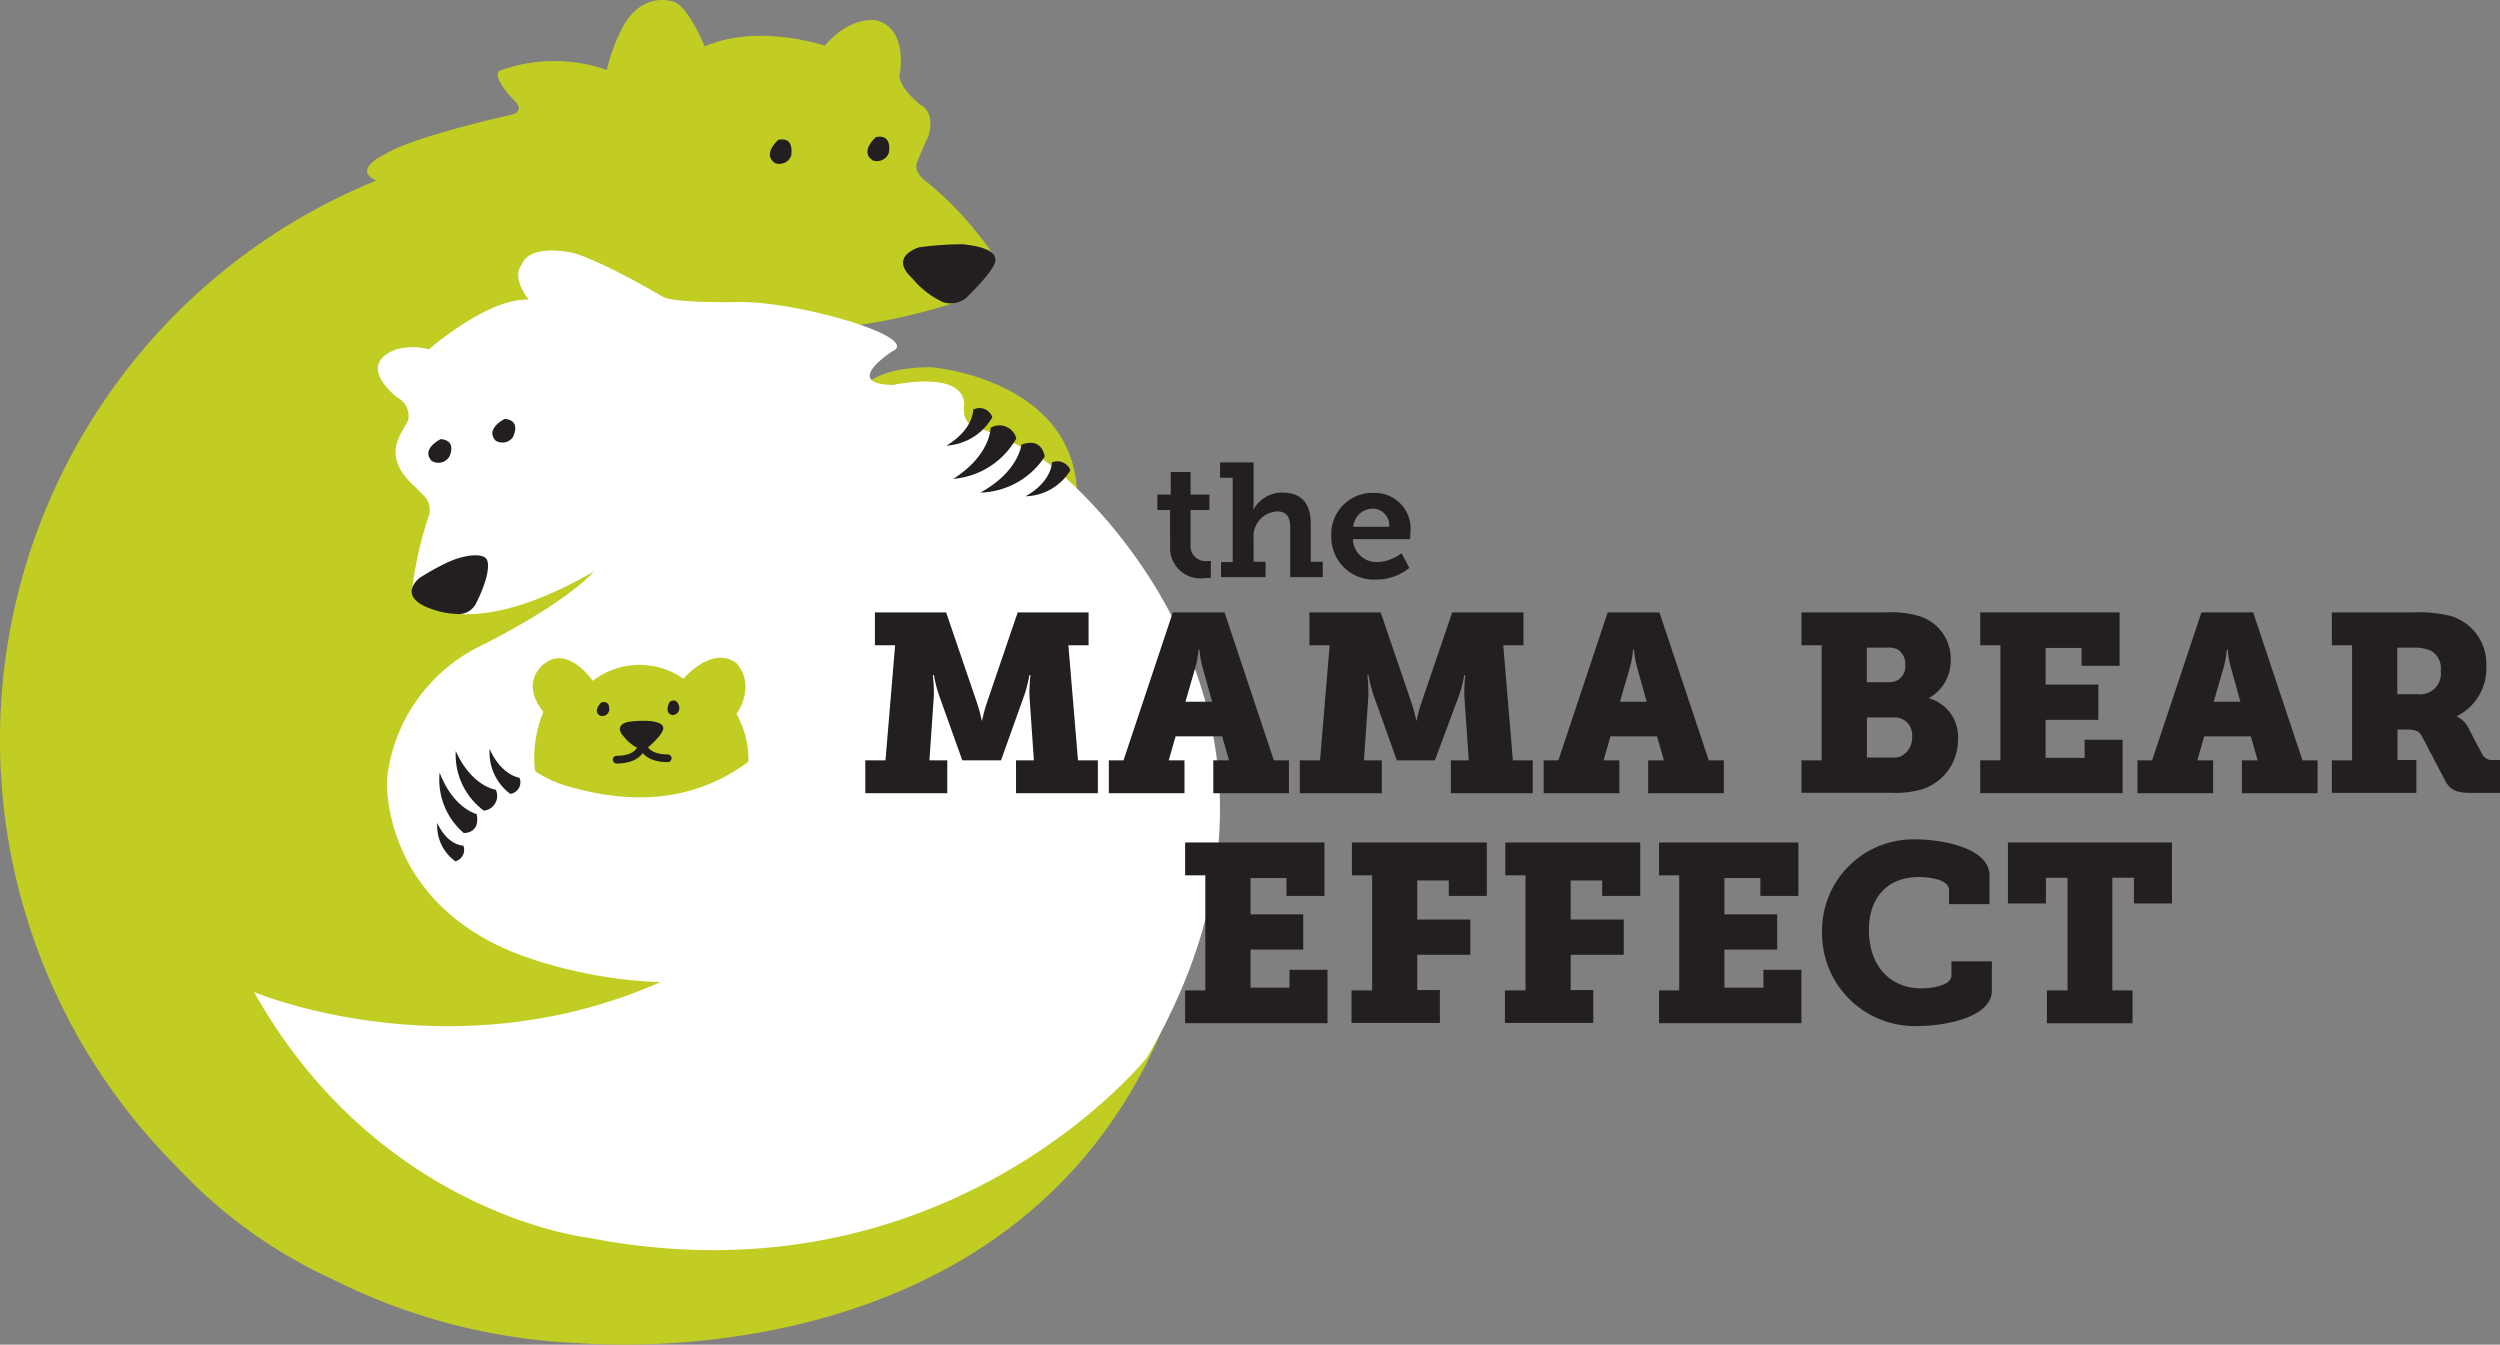 <svg xmlns="http://www.w3.org/2000/svg" viewBox="0 0 182 97.89"><rect x="0" y="0" width="182" height="97.89" fill="#808080" stroke="none"/><defs><style>.a{fill:#c1cd23;}.b{fill:#231f20;}.c{fill:#fff;}.d{fill:none;stroke:#231f20;stroke-linecap:round;stroke-linejoin:round;stroke-width:0.564px;}</style></defs><g transform="translate(0 0.039)"><g transform="translate(0 -0.039)"><path class="a" d="M78.4,36.964C79,27.591,67.8,26.694,67.8,26.694s-4.288-.125-5.185,1.845c-3.365,7.354-5.584-4.686-5.584-4.686C62.919,24.35,70,21.833,70,21.833s1.2-1.5,2.044-2.493c.623-.723.424-.6.424-.6a25.235,25.235,0,0,0-4.836-5.409s-1.172-.7-.872-1.521c0,0,.3-.823.823-1.944,0,0,.6-1.645-.6-2.293,0,0-1.72-1.346-1.471-2.293,0,0,.6-3.166-1.645-3.814,0,0-1.77-.5-3.839,1.82,0,0-4.786-1.645-8.725.05,0,0-1.346-3.291-2.468-3.291,0,0-1.944-.648-3.365,1.645a13.131,13.131,0,0,0-1.3,3.365,11.61,11.61,0,0,0-7.653,0s-1,.125.773,2.069c0,0,1.072.872,0,1.172,0,0-7.379,1.645-9.248,2.892,0,0-2.468,1.1-.648,1.919A43.961,43.961,0,0,0,12.913,84.951,35.83,35.83,0,0,0,24.23,93.1a43.827,43.827,0,0,0,17.849,4.637c5.459.4,35.921,1.246,44.247-27.7Z" transform="translate(0 0.039)"/></g><path class="b" d="M225.445,40.707s-1.221,1.047-.224,1.7a.924.924,0,0,0,1.172-.573C226.367,41.8,226.666,40.458,225.445,40.707Z" transform="translate(-168.783 -30.566)"/><path class="b" d="M253.945,39.907s-1.221,1.047-.224,1.7a.924.924,0,0,0,1.172-.573C254.892,41,255.166,39.658,253.945,39.907Z" transform="translate(-190.179 -29.965)"/><path class="b" d="M268.113,71.3a23.133,23.133,0,0,0-3.216.224s-2.244.648-.5,2.244a6.358,6.358,0,0,0,2.244,1.745,1.777,1.777,0,0,0,1.7-.324s2.069-1.969,2.119-2.717C270.506,71.7,269.21,71.425,268.113,71.3Z" transform="translate(-197.99 -53.556)"/><path class="c" d="M126.973,115.045c-11.143,14.757-26.673,11.716-32.88,9.572-10.769-3.739-10.221-12.988-10.221-12.988a12.28,12.28,0,0,1,7.03-9.8c6.357-3.241,8.027-5.31,8.027-5.31-8.077,4.662-11.517,2.692-11.517,2.692a2.186,2.186,0,0,1-1.72-1.246,26.873,26.873,0,0,1,1.246-5.559,1.511,1.511,0,0,0-.224-1.246c-.224-.249-.548-.573-1-1-2.468-2.368-.424-4.013-.274-4.761a1.533,1.533,0,0,0-.8-1.546s-3.116-2.318-.15-3.49a4.537,4.537,0,0,1,2.443-.025s4.263-3.739,7.254-3.615c0,0-1.3-1.6-.5-2.543,0,0,.3-1.521,3.689-.872,0,0,1.67.349,6.606,3.216,0,0,.523.449,5.509.374,4.188-.075,13.411,2.568,11.168,3.59,0,0-3.739,2.393.075,2.443,0,0,5.11-1.122,5.16,1.421,0,0-.174,1.147.5,1.471h0s4.362,1.62,6.058,3.166c0,0,21.837,17,6.756,42.9,0,0-14.558,18.272-40.757,13.112,0,0-15.181-1.72-24.255-17.873,0,0,19.095,8.077,36.744-4.886" transform="translate(-55.703 -54.948)"/><path class="b" d="M144.689,122.3s-1.446.7-.673,1.57a.924.924,0,0,0,1.271-.249S145.935,122.4,144.689,122.3Z" transform="translate(-107.945 -91.842)"/><path class="b" d="M125.989,128.2s-1.446.7-.673,1.57a.924.924,0,0,0,1.271-.249C126.612,129.521,127.235,128.3,125.989,128.2Z" transform="translate(-93.906 -96.271)"/><path class="b" d="M122.733,162.694a16.691,16.691,0,0,0-1.919,1.072s-1.57,1.172.4,2.094a6.3,6.3,0,0,0,2.468.548,1.417,1.417,0,0,0,1.271-.872s1.072-2.069.773-3.016C125.525,161.872,123.929,162.1,122.733,162.694Z" transform="translate(-90.251 -121.742)"/><path class="b" d="M289.291,129.4s-.2,1.969-2.991,3.49a5.778,5.778,0,0,0,4.686-2.617S290.837,128.822,289.291,129.4Z" transform="translate(-214.931 -97.068)"/><path class="b" d="M281.117,124.362s0,1.994-2.717,3.714a5.807,5.807,0,0,0,4.587-2.942A1.263,1.263,0,0,0,281.117,124.362Z" transform="translate(-209 -93.256)"/><path class="b" d="M301.419,134.767s.025,1.371-1.919,2.468a3.941,3.941,0,0,0,3.266-1.895A1.021,1.021,0,0,0,301.419,134.767Z" transform="translate(-224.84 -101.144)"/><path class="b" d="M278.344,119.257s.05,1.421-1.944,2.617a4.11,4.11,0,0,0,3.34-2.069A.984.984,0,0,0,278.344,119.257Z" transform="translate(-207.499 -89.472)"/><path class="a" d="M156.579,202.7c-1.87-3.091-.224-6.681-.224-6.681-1.795-2.268.075-3.515.075-3.515,1.72-1.371,3.515,1.246,3.515,1.246a5.584,5.584,0,0,1,6.606-.15s2.044-2.443,3.839-1.147c0,0,1.5,1.4.025,3.714a6.805,6.805,0,0,1,.7,4.786s-1.4,4.387-5.659,4.786C165.429,205.72,161.041,210.132,156.579,202.7Z" transform="translate(-116.794 -144.227)"/><path class="b" d="M183.094,210.47a7.042,7.042,0,0,0-1.471.075s-1.1.2-.3,1.072a2.992,2.992,0,0,0,1.047.848.849.849,0,0,0,.8-.15s1-.848,1.022-1.3C184.216,210.67,183.693,210.5,183.094,210.47Z" transform="translate(-135.906 -158.026)"/><path class="b" d="M195.1,204.634s-.474.8.174.972a.514.514,0,0,0,.523-.523S195.72,204.285,195.1,204.634Z" transform="translate(-146.338 -153.586)"/><path class="b" d="M174.629,205.023s-.673.648-.075.972a.52.52,0,0,0,.648-.374S175.326,204.848,174.629,205.023Z" transform="translate(-130.855 -153.925)"/><g transform="translate(44.895 54.264)"><path class="d" d="M181.895,218.2s-.2.9-1.795.9" transform="translate(-180.1 -218.1)"/><path class="d" d="M187.8,217.8s.2.9,1.795.9" transform="translate(-185.881 -217.8)"/></g><path class="c" d="M139.5,199.041s2.692,4.113,6.407,5.21c5.285,1.57,13.087,2.044,18.746-8.351l9.772,4.911L166.5,212.776l-20.74,1.321Z" transform="translate(-104.725 -147.095)"/><path class="b" d="M130.991,228.616s-1.7-.4-2.692-3.016a5.1,5.1,0,0,0,1.745,4.387C130.019,230.012,131.291,230.062,130.991,228.616Z" transform="translate(-96.292 -169.392)"/><path class="b" d="M135.979,222.117s-1.745-.224-2.917-2.817a5.057,5.057,0,0,0,2.044,4.337A1.076,1.076,0,0,0,135.979,222.117Z" transform="translate(-99.883 -164.662)"/><path class="b" d="M129.576,241.945s-1.122.025-1.895-1.645A3.182,3.182,0,0,0,129,243.092.857.857,0,0,0,129.576,241.945Z" transform="translate(-95.848 -180.427)"/><path class="b" d="M145.132,220.794s-1.3-.15-2.169-2.094a3.742,3.742,0,0,0,1.5,3.266A.846.846,0,0,0,145.132,220.794Z" transform="translate(-107.316 -164.212)"/><g transform="translate(62.993 44.542)"><path class="b" d="M252.725,189.569h1.446l.7-8.376H253.4V178.8h5.185l2.219,6.506a11.094,11.094,0,0,1,.374,1.371h.025a11.091,11.091,0,0,1,.374-1.371l2.219-6.506h5.16v2.393h-1.471l.7,8.376h1.446v2.393h-5.958v-2.393h1.3l-.324-4.736a12.663,12.663,0,0,1,.075-1.471h-.075a10.381,10.381,0,0,1-.349,1.4l-1.72,4.811h-2.817l-1.72-4.811a10.378,10.378,0,0,1-.349-1.4h-.075a12.658,12.658,0,0,1,.075,1.471l-.324,4.736h1.3v2.393H252.7v-2.393Z" transform="translate(-252.7 -178.8)"/><path class="b" d="M323.7,189.569h1.1l3.59-10.769h3.764l3.59,10.769h1.1v2.393h-5.509v-2.393h1.147l-.5-1.745h-3.39l-.5,1.745h1.147v2.393h-5.509v-2.393Zm7.553-4.263-.673-2.418a6.681,6.681,0,0,1-.249-1.371h-.075a6.679,6.679,0,0,1-.249,1.371l-.7,2.418Z" transform="translate(-306.001 -178.8)"/><path class="b" d="M379.625,189.569h1.446l.7-8.376H380.3V178.8h5.185l2.219,6.506a11.087,11.087,0,0,1,.374,1.371h.025a11.084,11.084,0,0,1,.374-1.371l2.219-6.506h5.185v2.393h-1.471l.7,8.376h1.446v2.393h-5.958v-2.393h1.3l-.324-4.736a12.651,12.651,0,0,1,.075-1.471h-.075a10.391,10.391,0,0,1-.349,1.4l-1.795,4.811h-2.767l-1.72-4.811a10.384,10.384,0,0,1-.349-1.4h-.075a12.655,12.655,0,0,1,.075,1.471l-.324,4.736h1.3v2.393H379.6v-2.393Z" transform="translate(-347.966 -178.8)"/><path class="b" d="M450.7,189.569h1.1l3.59-10.769h3.764l3.59,10.769h1.1v2.393h-5.509v-2.393h1.147l-.5-1.745h-3.39l-.5,1.745h1.147v2.393h-5.509v-2.393Zm7.528-4.263-.673-2.418a6.683,6.683,0,0,1-.249-1.371h-.075a6.678,6.678,0,0,1-.249,1.371l-.7,2.418Z" transform="translate(-401.342 -178.8)"/><path class="b" d="M526.1,189.569h1.471v-8.376H526.1V178.8h6.157a7.1,7.1,0,0,1,2.418.274,3.246,3.246,0,0,1,2.293,3.141,3.128,3.128,0,0,1-1.57,2.817v.025a2.915,2.915,0,0,1,2.094,3.016,3.756,3.756,0,0,1-2.917,3.689,7.436,7.436,0,0,1-1.969.174H526.1Zm6.382-5.684a1.139,1.139,0,0,0,1.172-1.271,1.227,1.227,0,0,0-.6-1.147,2.009,2.009,0,0,0-.823-.1h-1.371v2.518Zm.274,5.484a1.362,1.362,0,0,0,.6-.1,1.516,1.516,0,0,0,.8-1.446,1.269,1.269,0,0,0-1.371-1.371h-1.919v2.917Z" transform="translate(-457.947 -178.8)"/><path class="b" d="M578.3,189.569h1.471v-8.376H578.3V178.8h10.146v3.889h-2.767v-1.3h-2.617v2.667H586.9v2.568h-3.839v2.767H585.9v-1.321h2.767v3.889H578.3v-2.393Z" transform="translate(-497.134 -178.8)"/><path class="b" d="M624.1,189.569h1.1l3.59-10.769h3.764l3.59,10.769h1.1v2.393h-5.509v-2.393h1.147l-.5-1.745h-3.39l-.5,1.745h1.147v2.393h-5.509v-2.393Zm7.528-4.263-.673-2.418a6.676,6.676,0,0,1-.249-1.371h-.075a6.683,6.683,0,0,1-.249,1.371l-.7,2.418Z" transform="translate(-531.517 -178.8)"/><path class="b" d="M681,189.569h1.471v-8.376H681V178.8h5.958a9.621,9.621,0,0,1,2.642.249,3.633,3.633,0,0,1,2.642,3.689,3.858,3.858,0,0,1-2.144,3.615v.025a1.857,1.857,0,0,1,.823.8l1.022,1.944a.819.819,0,0,0,.848.424h.449v2.393h-2.169c-1.072,0-1.5-.249-1.87-.972l-1.6-3.066c-.224-.424-.449-.573-1.147-.573h-.673v2.219h1.371v2.393H681Zm6.257-4.811a1.515,1.515,0,0,0,1.67-1.72,1.447,1.447,0,0,0-.723-1.446,2.9,2.9,0,0,0-1.271-.224h-1.172v3.39Z" transform="translate(-574.233 -178.8)"/><path class="b" d="M346.1,256.769h1.471v-8.376H346.1V246h10.146v3.889h-2.767v-1.3h-2.617v2.642H354.7V253.8h-3.839v2.767H353.7v-1.3h2.767v3.889H346.1Z" transform="translate(-322.817 -229.248)"/><path class="b" d="M394.725,256.769H396.2v-8.376h-1.471V246h9.822v3.889H401.78v-1.122h-2.293v2.842h3.864v2.568h-3.864v2.568h1.645v2.393H394.7v-2.368Z" transform="translate(-359.302 -229.248)"/><path class="b" d="M439.525,256.769H441v-8.376h-1.471V246h9.822v3.889H446.58v-1.122h-2.293v2.842h3.864v2.568h-3.864v2.568h1.645v2.393H439.5v-2.368Z" transform="translate(-392.934 -229.248)"/><path class="b" d="M484.5,256.769h1.471v-8.376H484.5V246h10.146v3.889h-2.767v-1.3h-2.617v2.642H493.1V253.8h-3.839v2.767H492.1v-1.3h2.767v3.889H484.5v-2.393Z" transform="translate(-426.717 -229.248)"/><path class="b" d="M538.98,245.1c1.6,0,5.31.523,5.31,2.642v2.069h-2.941v-1.022c0-.748-1.346-.947-2.219-.947-2.144,0-3.615,1.371-3.615,3.839,0,2.717,1.62,4.263,3.814,4.263.6,0,2.194-.15,2.194-.947v-1.022h2.942v2.119c0,2.019-3.565,2.593-5.384,2.593a6.752,6.752,0,0,1-6.98-6.83A6.652,6.652,0,0,1,538.98,245.1Z" transform="translate(-462.45 -228.573)"/><path class="b" d="M589.267,256.769h1.471v-8.2h-1.571v1.87H586.4V246h11.941v4.437h-2.767v-1.87H594v8.2h1.471v2.393h-6.232v-2.393Z" transform="translate(-503.215 -229.248)"/></g><g transform="translate(84.257 33.624)"><path class="b" d="M338.922,140.567H338v-1.122h.972V137.8h1.446v1.645h1.371v1.122h-1.371v2.543a1.083,1.083,0,0,0,1.2,1.172h.274V145.5a4.033,4.033,0,0,1-.449.025,2.209,2.209,0,0,1-2.518-2.268Z" transform="translate(-338 -137.102)"/><path class="b" d="M356.35,142.254h.872v-6.132H356.3V135h2.443v2.917a4.438,4.438,0,0,1-.025.5h.025a2.375,2.375,0,0,1,2.069-1.221c1.346,0,2.094.7,2.094,2.293v2.742h.872v1.122H361.41v-3.565c0-.723-.2-1.221-.947-1.221a1.82,1.82,0,0,0-1.72,2.019v1.645h.872v1.122h-3.241v-1.1Z" transform="translate(-351.738 -135)"/><path class="b" d="M391.891,143.9a2.6,2.6,0,0,1,2.667,2.867c0,.174-.025.5-.025.5H390.37a1.721,1.721,0,0,0,1.795,1.67,3.035,3.035,0,0,0,1.745-.648l.573,1.072a3.827,3.827,0,0,1-2.443.848,3.091,3.091,0,0,1-3.241-3.141A3,3,0,0,1,391.891,143.9Zm1.122,2.468a1.212,1.212,0,0,0-1.172-1.321,1.438,1.438,0,0,0-1.446,1.321Z" transform="translate(-376.137 -141.681)"/></g></g></svg>